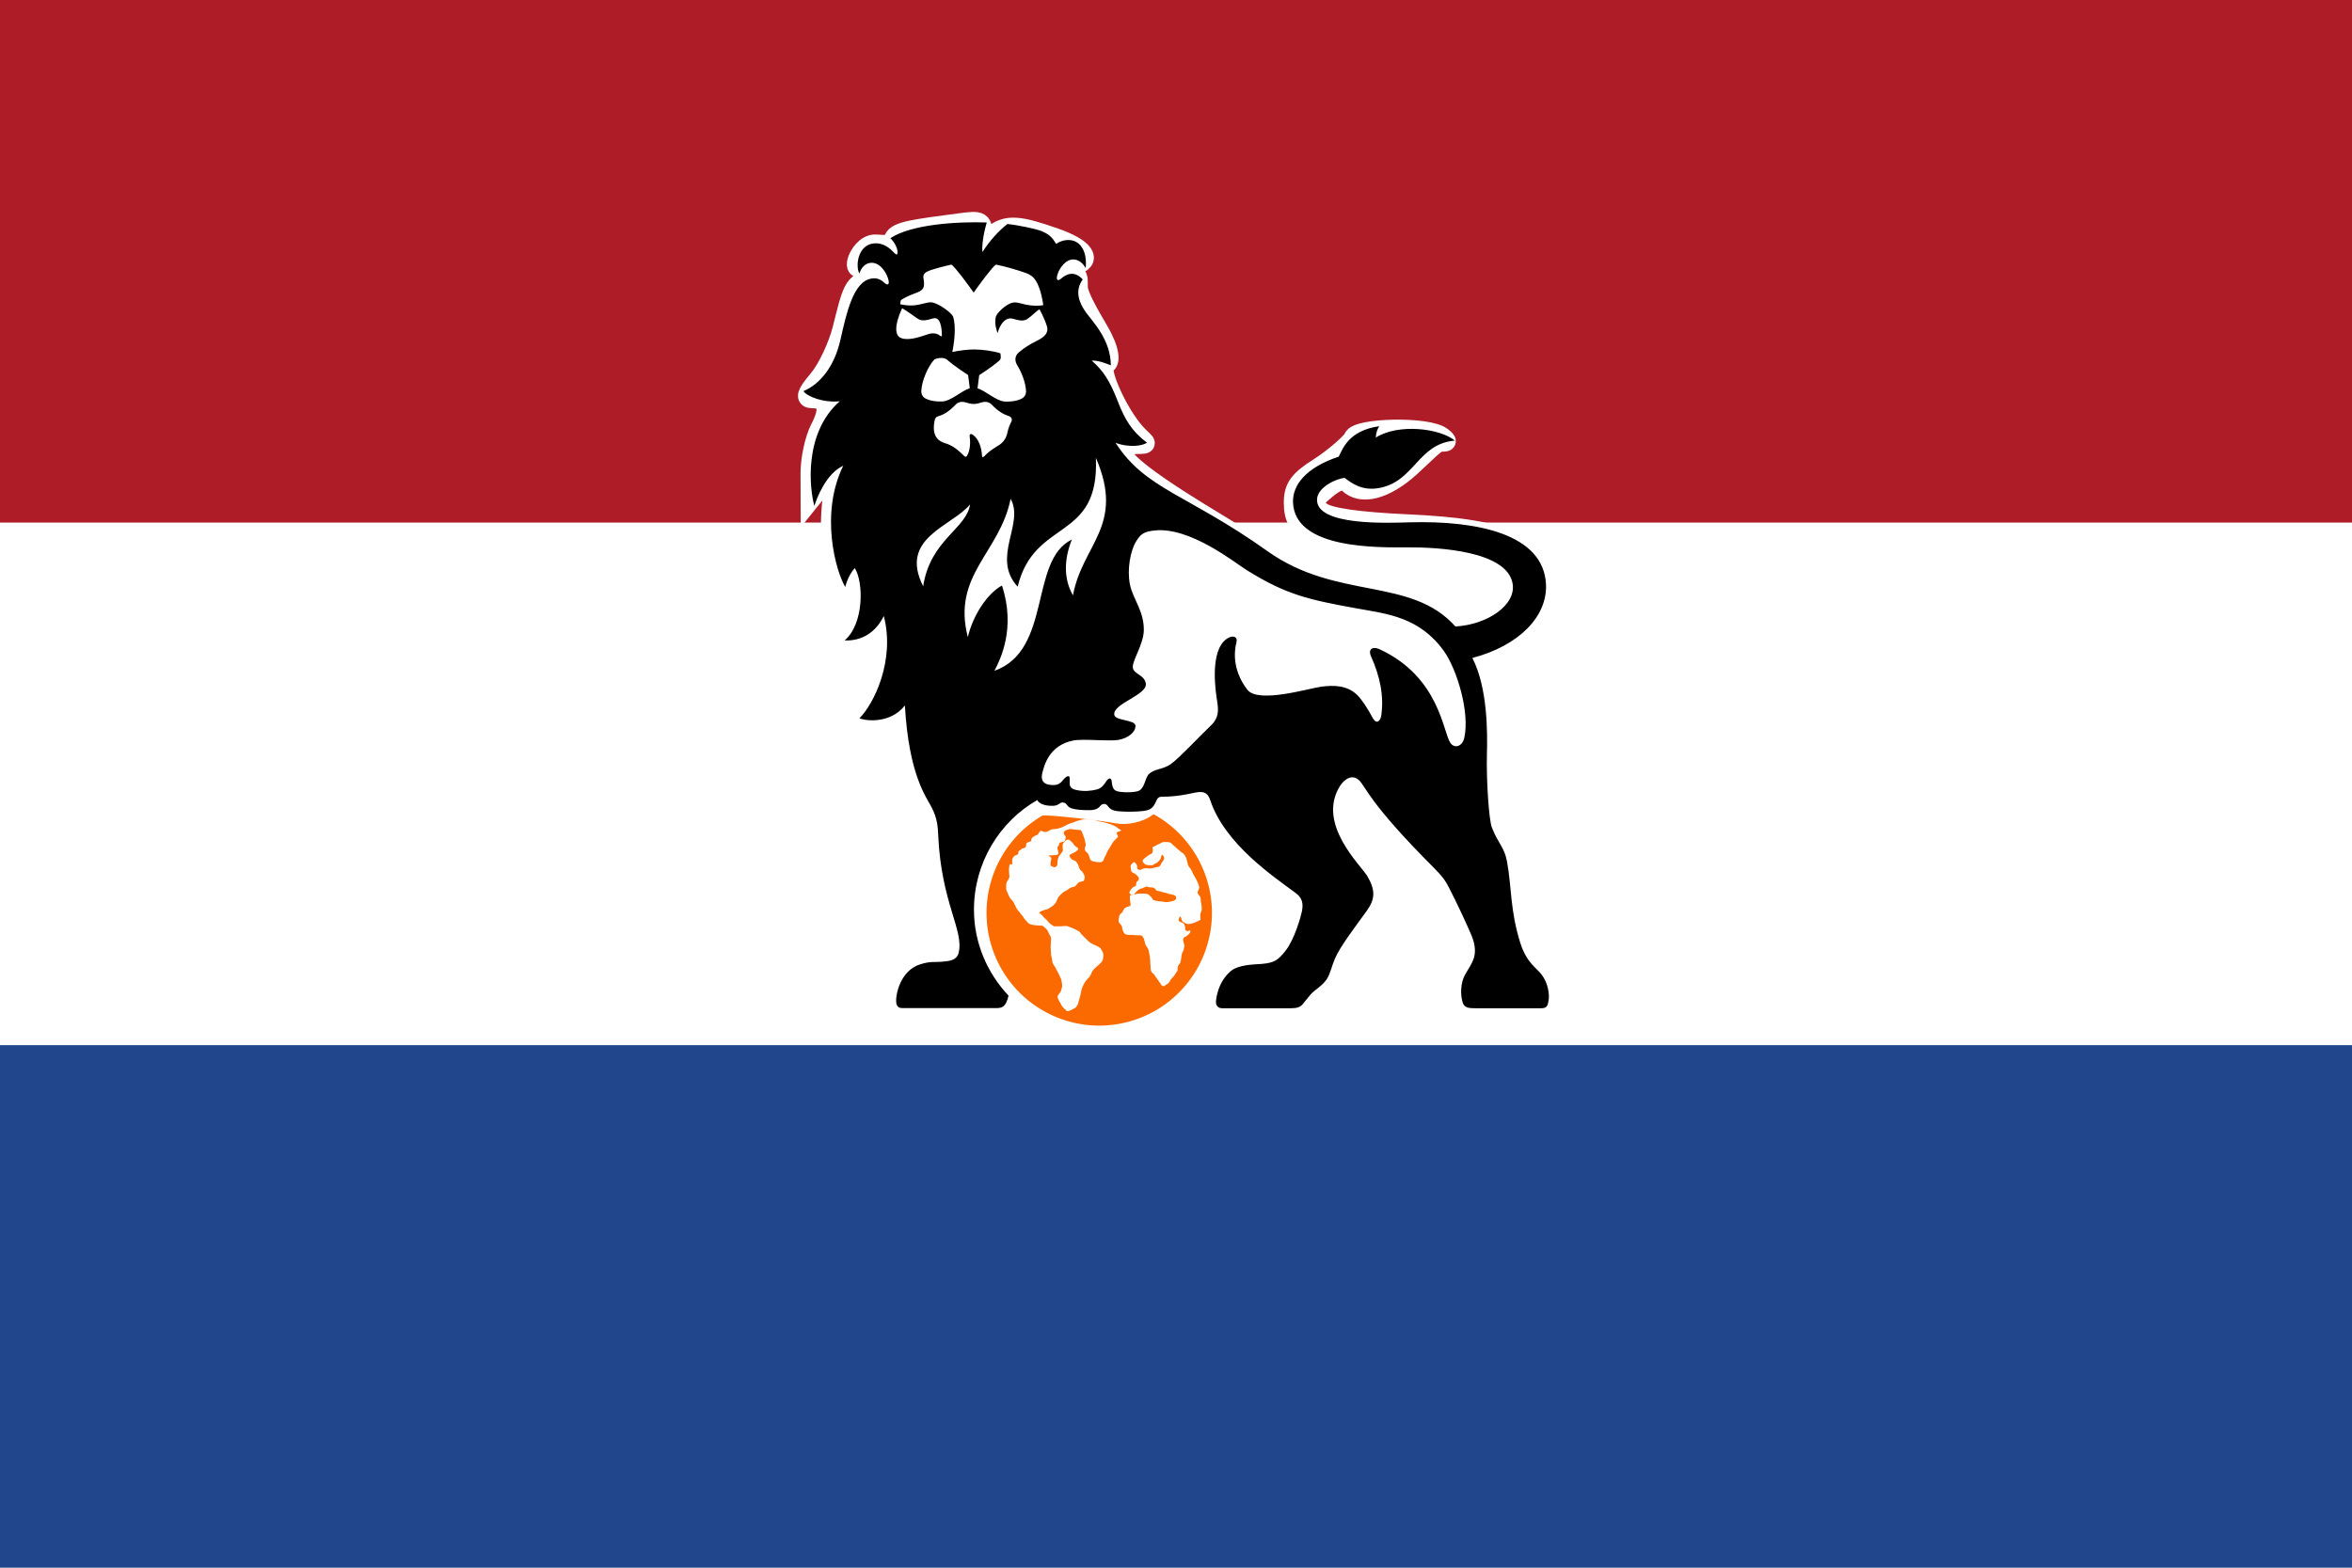 <?xml version="1.0" encoding="UTF-8" standalone="no"?>
<!-- Created with Inkscape (http://www.inkscape.org/) -->

<svg
   xmlns:dc="http://purl.org/dc/elements/1.1/"
   xmlns:cc="http://creativecommons.org/ns#"
   xmlns:rdf="http://www.w3.org/1999/02/22-rdf-syntax-ns#"
   xmlns:svg="http://www.w3.org/2000/svg"
   xmlns="http://www.w3.org/2000/svg"
   xmlns:sodipodi="http://sodipodi.sourceforge.net/DTD/sodipodi-0.dtd"
   xmlns:inkscape="http://www.inkscape.org/namespaces/inkscape"
   version="1.0"
   width="360"
   height="240"
   id="svg2"
   inkscape:version="0.48.0 r9654"
   sodipodi:docname="Flag_of_FOK[1].svg">
  <sodipodi:namedview
     pagecolor="#ffffff"
     bordercolor="#666666"
     borderopacity="1"
     objecttolerance="10"
     gridtolerance="10"
     guidetolerance="10"
     inkscape:pageopacity="0"
     inkscape:pageshadow="2"
     inkscape:window-width="947"
     inkscape:window-height="577"
     id="namedview3999"
     showgrid="false"
     inkscape:zoom="1.1625"
     inkscape:cx="158.70229"
     inkscape:cy="158.6295"
     inkscape:window-x="325"
     inkscape:window-y="138"
     inkscape:window-maximized="1"
     inkscape:current-layer="svg2" />
  <defs
     id="defs5" />
  <rect
     width="360"
     height="240"
     x="0"
     y="0"
     id="rect2430"
     style="opacity:1;fill:#ffffff;fill-opacity:1;fill-rule:evenodd;stroke:none;stroke-width:3;stroke-linecap:butt;stroke-linejoin:miter;stroke-miterlimit:4;stroke-dasharray:none;stroke-dashoffset:0;stroke-opacity:1" />
  <rect
     width="360"
     height="80"
     x="0"
     y="160"
     id="rect2428"
     style="opacity:1;fill:#21468b;fill-opacity:1;fill-rule:evenodd;stroke:none;stroke-width:3;stroke-linecap:butt;stroke-linejoin:miter;stroke-miterlimit:4;stroke-dasharray:none;stroke-dashoffset:0;stroke-opacity:1" />
  <rect
     width="360"
     height="80"
     x="0"
     y="0"
     id="rect2426"
     style="opacity:1;fill:#ae1c28;fill-opacity:1;fill-rule:evenodd;stroke:none;stroke-width:3;stroke-linecap:butt;stroke-linejoin:miter;stroke-miterlimit:4;stroke-dasharray:none;stroke-dashoffset:0;stroke-opacity:1" />
  <path
     d="M 72.5,133 A 12.5,13 0 1 1 47.5,133 A 12.5,13 0 1 1 72.5,133 z"
     transform="matrix(1.38,0,0,1.327,85.45,-36.731)"
     id="path2435"
     style="opacity:1;fill:#fa6a00;fill-opacity:1;fill-rule:evenodd;stroke:none;stroke-width:3;stroke-linecap:butt;stroke-linejoin:miter;stroke-miterlimit:4;stroke-dasharray:none;stroke-dashoffset:0;stroke-opacity:1" />
  <path
     d="m 137,153.155 c 0,-2.376 3.076,-5.155 5.706,-5.155 3.746,0 4.556,-2.261 2.925,-8.166 -0.811,-2.934 -1.778,-7.578 -2.149,-10.321 -0.371,-2.743 -1.354,-6.299 -2.183,-7.903 -0.829,-1.604 -1.805,-4.985 -2.167,-7.513 -0.644,-4.493 -0.734,-4.59 -3.964,-4.264 l -3.305,0.333 1.428,-2.833 c 2.018,-4.002 2.892,-8.18 2.181,-10.421 -0.542,-1.707 -0.774,-1.752 -2.112,-0.415 -1.413,1.413 -3.36,2.032 -3.36,1.068 0,-0.239 0.461,-1.649 1.025,-3.132 1.233,-3.243 0.397,-6.532 -1.477,-5.813 -1.792,0.688 -2.965,-6.221 -2.113,-12.45 L 128.075,71.5 l -2.015,2.5 -2.015,2.5 -0.016,-4 c -0.009,-2.2 0.654,-5.284 1.472,-6.854 C 127.121,62.539 126.741,61 124.352,61 c -1.163,0 -0.943,-0.698 0.917,-2.908 1.346,-1.599 2.994,-5.081 3.663,-7.737 C 130.375,44.627 130.638,43 133.333,43 c 1.691,0 2.714,-0.239 1.63,-1.546 -0.705,-0.85 -2.303,-0.844 -3.086,-0.543 -0.856,0.328 -0.871,-0.409 -0.612,-1.161 0.237,-0.688 1.245,-2.373 2.703,-2.352 1.459,0.022 2.728,0.344 2.728,-0.307 0,-1.507 2.053,-1.857 8.292,-2.685 4.747,-0.63 5.392,-0.924 5.392,1.239 0,2.149 -0.272,2.034 1.449,0.477 2.215,-2.005 4.419,-1.528 9.636,0.287 4.534,1.578 5.847,3.473 2.88,4.249 -1.122,0.294 -2.345,0.632 -2.345,1.216 0,0.584 1.207,0.803 2.032,0.487 1.05,-0.403 0.968,0.077 0.968,1.603 0,1.198 1.672,4.102 3.158,6.638 1.8,3.072 1.851,4.894 1.063,5.157 -1.275,0.425 1.67,7.214 4.55,10.49 1.408,1.601 2.323,1.75 0.351,1.75 -4.843,0 -3.127,2.699 9.377,10.401 13.728,8.456 17.483,10.263 24,11.551 3.3,0.652 8.415,2.338 11.366,3.747 5.152,2.459 5.5,2.497 8.75,0.947 2.509,-1.197 3.384,-2.259 3.384,-4.107 0,-4.258 -3.766,-5.75 -16.5,-6.539 -13.182,-0.817 -16.5,-2.226 -16.5,-7.011 0,-2.358 0.797,-3.468 3.9,-5.426 2.145,-1.354 5.047,-3.861 5.266,-4.519 0.519,-1.558 11.464,-1.853 13.558,-0.139 0.983,0.805 0.682,0.721 -0.248,0.742 -0.758,0.017 -2.477,1.928 -4.608,3.853 -3.859,3.487 -7.531,4.437 -9.508,2.46 -0.72,-0.72 -1.782,-0.412 -3.45,0.999 -2.261,1.913 -2.302,2.123 -0.66,3.4 1.131,0.879 5.732,1.541 13,1.869 16.029,0.724 20.75,3.136 20.75,10.602 0,3.117 -4.823,8.344 -8.889,9.634 -1.695,0.538 -1.867,1.046 -1.066,3.153 0.525,1.382 0.955,6.306 0.955,10.943 0,5.615 0.637,10.353 1.907,14.185 1.049,3.165 2.168,7.915 2.488,10.555 0.32,2.641 1.746,6.79 3.171,9.22 1.424,2.43 2.303,4.882 1.953,5.449 -0.35,0.566 -3.31,1.03 -6.577,1.03 -5.711,0 -5.941,-0.099 -5.941,-2.566 0,-1.411 0.475,-3.453 1.056,-4.538 1.686,-3.15 -2.744,-11.366 -11.125,-20.633 -5.596,-6.188 -7.675,-7.89 -8.649,-7.082 -2.2,1.826 -1.437,7.073 1.718,11.819 1.645,2.475 2.993,4.869 2.996,5.32 0.002,0.451 -1.346,2.782 -2.996,5.18 -1.65,2.398 -3,4.795 -3,5.327 0,0.532 -1.225,2.363 -2.723,4.07 -2.502,2.852 -3.231,3.103 -9,3.103 -4.913,0 -6.277,-0.326 -6.277,-1.5 0,-2.344 3.738,-5.5 6.515,-5.5 1.764,0 3.106,-0.97 4.496,-3.25 2.977,-4.883 2.444,-6.817 -3.029,-10.985 -2.697,-2.054 -5.934,-5.538 -7.193,-7.742 -1.993,-3.489 -2.741,-4.004 -5.789,-3.983 -1.925,0.013 -4.391,0.698 -5.481,1.521 -1.108,0.837 -3.091,1.281 -4.5,1.006 -1.386,-0.27 -5.025,-0.73 -8.088,-1.023 -5.117,-0.49 -5.776,-0.311 -8.136,2.212 -1.412,1.51 -3.343,4.279 -4.29,6.155 -2.383,4.718 -1.69,13.997 1.354,18.114 1.227,1.66 1.96,3.459 1.627,3.997 -0.333,0.538 -4.178,0.979 -8.546,0.979 -7.052,0 -7.941,-0.207 -7.941,-1.845 z"
     id="path2433"
     style="fill:#ffffff;stroke:#ffffff;stroke-width:3;stroke-miterlimit:4;stroke-opacity:1;stroke-dasharray:none"
     inkscape:connector-curvature="0"
     sodipodi:nodetypes="ssssssscssssssscccsssssssscsssssssssssssssssssssssssssssssssssssssssssscssssssssssssssssssss" />
  <path
     d="M 165.938,125.438 C 165.675,125.438 165.363,125.55 165.062,125.625 C 164.707,125.714 164.296,125.926 164,126 C 163.535,126.116 163.265,126.305 162.875,126.5 C 162.623,126.626 162.352,126.74 162.062,126.812 C 161.775,126.884 161.515,126.938 161.188,126.938 C 160.91,126.938 160.613,127.162 160.438,127.25 C 160.148,127.395 159.895,127.38 159.625,127.312 C 159.596,127.305 159.583,127.271 159.562,127.25 C 159.487,127.175 159.354,127.208 159.25,127.188 C 159.04,127.376 158.961,127.791 158.625,127.875 C 158.369,127.939 158.12,128.13 158,128.25 C 157.701,128.549 158.017,128.761 157.562,128.875 C 157.269,128.948 157.062,129.028 157.062,129.375 C 157.062,129.76 156.87,129.798 156.562,129.875 C 156.364,129.925 156.151,130.175 156,130.25 C 155.715,130.393 156.06,130.766 155.625,130.875 C 155.341,130.946 155.145,131.085 155,131.375 C 154.891,131.593 154.938,131.956 154.938,132.25 C 154.938,132.517 154.607,132.071 154.5,132.5 C 154.437,132.754 154.438,133.046 154.438,133.375 C 154.438,133.618 154.5,133.965 154.5,134.25 C 154.5,134.418 154.205,134.84 154.125,135 C 153.983,135.285 154,135.526 154,135.875 C 154,136.204 154.08,136.411 154.188,136.625 C 154.31,136.869 154.39,137.092 154.5,137.312 C 154.602,137.516 154.809,137.746 154.938,137.875 C 155.143,138.08 155.222,138.319 155.375,138.625 C 155.527,138.929 155.665,139.227 155.875,139.438 C 156.112,139.674 156.149,139.837 156.375,140.062 C 156.643,140.33 156.666,140.541 156.875,140.75 C 157.09,140.965 157.172,141.11 157.375,141.312 C 157.68,141.617 158.706,141.688 159.125,141.688 C 159.773,141.688 159.68,141.854 160.125,142.188 C 160.343,142.351 160.484,142.78 160.562,142.938 C 160.728,143.269 160.875,143.37 160.875,143.75 C 160.875,144.18 160.812,144.568 160.812,145 C 160.812,145.354 160.875,145.685 160.875,146.062 C 160.875,146.415 161.062,146.749 161.062,147.125 C 161.062,147.528 161.363,147.788 161.5,148.062 C 161.674,148.411 161.853,148.707 162,149 C 162.17,149.34 162.216,149.494 162.375,149.812 C 162.509,150.081 162.494,150.343 162.562,150.688 C 162.639,151.07 162.44,151.488 162.375,151.75 C 162.337,151.9 162.028,152.195 161.938,152.375 C 161.706,152.839 162.303,153.476 162.438,153.812 C 162.579,154.166 163.063,154.563 163.25,154.75 C 163.469,154.969 164.252,154.449 164.438,154.375 C 164.787,154.235 164.982,153.758 165.062,153.438 C 165.186,152.943 165.353,152.508 165.438,152 C 165.534,151.421 165.645,151.148 165.875,150.688 C 166.105,150.228 166.347,149.966 166.688,149.625 C 166.909,149.403 167.006,149.05 167.125,148.812 C 167.225,148.613 167.44,148.372 167.562,148.25 C 167.904,147.908 168.302,147.654 168.625,147.25 C 168.889,146.92 168.875,146.485 168.875,146.062 C 168.875,145.917 168.585,145.363 168.5,145.25 C 168.256,144.924 167.665,144.739 167.312,144.562 C 167.229,144.521 167.146,144.479 167.062,144.438 C 166.819,144.316 166.477,143.977 166.312,143.812 C 166.041,143.541 165.794,143.294 165.562,143.062 C 165.303,142.803 165.379,142.689 165,142.5 C 164.695,142.348 164.416,142.179 164.125,142.062 C 163.86,141.956 163.653,141.92 163.438,141.812 C 163.201,141.694 162.571,141.812 162.312,141.812 C 162,141.812 161.688,141.812 161.375,141.812 C 161.257,141.812 160.852,141.499 160.688,141.375 C 160.461,141.205 160.416,141.041 160.25,140.875 C 160.037,140.662 159.733,140.435 159.5,140.125 C 159.18,139.699 158.746,139.814 159.375,139.5 C 159.671,139.352 160.058,139.251 160.312,139.188 C 160.559,139.126 160.684,138.939 160.938,138.812 C 161.223,138.67 161.292,138.521 161.5,138.312 C 161.717,138.095 161.784,137.745 161.875,137.562 C 162.001,137.311 162.12,137.193 162.312,137 C 162.594,136.719 162.743,136.566 163,136.438 C 163.265,136.305 163.51,136.177 163.688,136 C 163.787,135.9 164.243,135.783 164.375,135.75 C 164.681,135.673 164.807,135.381 164.938,135.25 C 165.154,135.033 165.251,135.015 165.562,134.938 C 165.897,134.854 165.877,134.994 166,134.5 C 166.087,134.152 165.905,133.872 165.812,133.688 C 165.714,133.49 165.504,133.316 165.375,133.188 C 165.216,133.029 165.115,132.709 165.062,132.5 C 165.007,132.279 164.802,132.027 164.688,131.875 C 164.592,131.748 164.185,131.685 164.062,131.562 C 163.871,131.371 163.752,131.258 163.688,131 C 163.647,130.837 164.395,130.521 164.562,130.438 C 164.754,130.342 164.988,130.074 165,130.062 C 165.23,129.832 164.521,129.604 164.375,129.312 C 164.258,129.079 164.087,128.962 163.938,128.812 C 163.69,128.565 163.629,128.483 163.312,128.562 C 163.03,128.633 162.834,129.041 162.688,129.188 C 162.585,129.29 162.688,130.015 162.688,130.188 C 162.688,130.384 162.32,130.76 162.188,130.938 C 161.98,131.214 161.955,131.43 161.875,131.75 C 161.778,132.137 161.969,132.344 161.688,132.625 C 161.429,132.883 161.217,132.733 160.875,132.562 C 160.678,132.464 160.858,131.754 160.875,131.688 C 160.97,131.309 160.903,131.233 160.562,131.062 C 160.204,130.883 161.361,130.972 161.75,130.875 C 162.108,130.785 161.998,130.49 161.938,130.188 C 161.859,129.796 161.751,129.749 162,129.5 C 162.28,129.22 161.889,129.075 162.438,128.938 C 162.828,128.84 162.964,128.895 163.062,128.5 C 163.155,128.13 163.127,128.002 162.938,127.812 C 162.684,127.559 162.858,127.329 163,127.188 C 163.157,127.031 163.533,127.015 163.688,126.938 C 163.882,126.841 164.116,127 164.438,127 C 164.68,127 165.027,127.062 165.312,127.062 C 165.52,127.062 165.703,127.562 165.75,127.75 C 165.8,127.951 165.93,128.159 166,128.438 C 166.083,128.769 166.119,129.038 166.188,129.312 C 166.229,129.48 165.967,129.744 166.062,130.125 C 166.119,130.351 166.376,130.501 166.5,130.625 C 166.613,130.738 166.775,131.289 166.812,131.438 C 166.874,131.683 167.105,131.823 167.312,131.875 C 167.655,131.961 167.976,132 168.375,132 C 168.747,132 168.921,131.752 169,131.438 C 169.072,131.149 169.292,130.956 169.375,130.625 C 169.429,130.41 169.667,130.103 169.75,129.938 C 169.875,129.688 170.025,129.512 170.125,129.312 C 170.237,129.088 170.356,128.894 170.5,128.75 C 170.752,128.498 170.891,128.359 171.062,128.188 C 171.227,128.023 170.892,127.728 170.938,127.5 C 170.968,127.347 171.421,127.223 171.562,127.188 C 171.777,127.134 171.219,126.907 171.062,126.75 C 170.886,126.573 170.636,126.474 170.438,126.375 C 169.838,126.075 168.933,125.864 168.25,125.75 C 167.797,125.675 167.52,125.438 167,125.438 C 166.646,125.438 166.292,125.438 165.938,125.438 z M 178.156,128.906 C 178.071,128.911 177.99,128.911 177.938,128.938 C 177.737,129.038 177.563,129.125 177.312,129.25 C 177.112,129.35 176.95,129.431 176.688,129.562 C 176.302,129.755 176.438,129.649 176.438,130 C 176.438,130.119 176.492,130.566 176.25,130.688 C 176.094,130.766 175.75,130.938 175.625,131.062 C 175.455,131.232 175.262,131.301 175.062,131.5 C 174.874,131.689 174.813,131.875 175.062,132.125 C 175.217,132.28 175.379,132.438 175.688,132.438 C 175.904,132.438 176.411,132.526 176.562,132.375 C 176.729,132.208 177.021,132.167 177.188,132 C 177.289,131.898 177.57,131.611 177.625,131.5 C 177.644,131.463 177.795,130.732 177.938,130.875 C 178.036,130.974 178.284,131.306 178.125,131.625 C 178.018,131.838 177.857,131.974 177.75,132.188 C 177.631,132.426 177.606,132.614 177.312,132.688 C 177.063,132.75 176.812,132.813 176.562,132.875 C 176.385,132.919 175.957,133.005 175.688,132.938 C 175.448,132.878 175.217,132.93 174.938,133 C 174.689,133.062 174.551,133.276 174.25,133.125 C 173.883,132.941 174.188,132.814 174,132.438 C 173.971,132.379 173.7,131.8 173.438,132.062 C 173.288,132.212 172.981,132.423 173.062,132.75 C 173.117,132.966 173.078,133.328 173.25,133.5 C 173.456,133.706 173.669,133.669 173.875,133.875 C 173.977,133.977 174.312,134.276 174.312,134.438 C 174.312,134.805 174.259,134.741 174,135 C 173.828,135.172 173.987,135.628 173.75,135.688 C 173.409,135.773 173.418,135.832 173.188,136.062 C 173.122,136.128 172.833,136.519 172.875,136.688 C 172.893,136.76 173.023,136.929 173.188,137 C 173.047,137.031 172.938,137.092 172.938,137.25 C 172.938,137.554 172.933,137.857 173,138.125 C 173.069,138.403 173.136,138.669 172.812,138.75 C 172.595,138.804 172.288,138.9 172.125,139.062 C 171.929,139.259 171.918,139.519 171.75,139.688 C 171.562,139.876 171.383,139.966 171.312,140.25 C 171.277,140.393 171.141,140.969 171.25,141.188 C 171.353,141.393 171.582,141.54 171.688,141.75 C 171.791,141.957 171.748,142.246 171.875,142.5 C 171.981,142.712 172.071,142.987 172.375,143.062 C 172.737,143.153 172.77,143.125 173.188,143.125 C 173.521,143.125 173.783,143.188 174.125,143.188 C 174.486,143.188 174.694,143.134 174.875,143.375 C 175.057,143.617 175.098,143.705 175.188,144.062 C 175.241,144.277 175.268,144.586 175.438,144.812 C 175.575,144.996 175.772,145.259 175.812,145.5 C 175.871,145.854 175.931,146.157 176,146.5 C 176.056,146.781 176.062,147.085 176.062,147.438 C 176.062,147.795 176.125,147.955 176.125,148.312 C 176.125,148.614 176.274,148.877 176.438,149 C 176.707,149.202 176.798,149.419 177,149.688 C 177.137,149.87 177.812,150.841 177.812,150.875 C 178.133,151.003 178.135,151.053 178.312,150.875 C 178.417,150.771 178.885,150.542 179,150.312 C 179.099,150.115 179.194,149.931 179.375,149.75 C 179.555,149.57 179.751,149.372 179.875,149.125 C 179.989,148.896 180.25,148.725 180.25,148.438 C 180.25,148.133 180.253,147.872 180.438,147.688 C 180.654,147.471 180.664,147.344 180.75,147 C 180.825,146.699 180.811,146.382 180.875,146.125 C 180.95,145.825 181.123,145.57 181.188,145.312 C 181.263,145.01 181.33,144.883 181.25,144.562 C 181.203,144.376 181.008,143.921 181.125,143.688 C 181.301,143.336 181.468,143.469 181.688,143.25 C 181.752,143.185 182.188,142.851 182.188,142.688 C 182.188,142.082 182.05,142.712 181.625,142.5 C 181.281,142.328 181.481,142.237 181.375,141.812 C 181.291,141.477 181.282,141.422 180.938,141.25 C 180.648,141.105 180.326,141.134 180.438,140.688 C 180.5,140.436 180.601,140.139 180.75,140.438 C 180.816,140.569 180.886,141.037 181.062,141.125 C 181.262,141.225 181.396,141.365 181.688,141.438 C 181.88,141.486 182.133,141.451 182.438,141.375 C 182.714,141.306 182.903,141.236 183.125,141.125 C 183.139,141.118 183.75,140.834 183.75,140.812 C 183.75,140.53 183.682,140.148 183.75,139.875 C 183.824,139.581 183.938,139.509 183.938,139.125 C 183.938,138.747 183.897,138.4 183.812,138.062 C 183.779,137.928 183.788,137.351 183.688,137.25 C 183.604,137.167 183.258,136.782 183.312,136.562 C 183.369,136.336 183.605,135.982 183.562,135.812 C 183.512,135.609 183.437,135.311 183.312,135.062 C 183.217,134.872 183.115,134.668 183,134.438 C 182.894,134.225 182.76,134.082 182.625,133.812 C 182.5,133.562 182.343,133.093 182.188,132.938 C 182.019,132.769 181.875,132.562 181.812,132.312 C 181.755,132.082 181.697,131.85 181.625,131.562 C 181.56,131.301 181.428,131.05 181.25,130.812 C 181.047,130.542 180.832,130.52 180.562,130.25 C 180.402,130.089 180.253,130.003 180.062,129.812 C 179.901,129.651 179.71,129.523 179.5,129.312 C 179.378,129.19 179.159,128.938 178.938,128.938 C 178.761,128.938 178.412,128.891 178.156,128.906 z M 175.562,135.719 C 175.619,135.732 175.657,135.774 175.812,135.812 C 176.066,135.876 176.366,135.808 176.625,135.938 C 176.799,136.024 176.959,136.334 177.125,136.375 C 177.364,136.435 177.626,136.438 177.875,136.562 C 178.052,136.651 178.377,136.626 178.625,136.75 C 178.888,136.881 179.001,136.844 179.375,136.938 C 179.596,136.993 179.94,137.071 180,137.312 C 180.081,137.638 180.008,137.715 179.688,137.875 C 179.491,137.973 179.205,137.996 178.938,138.062 C 178.702,138.121 178.397,138.131 178.125,138.062 C 177.801,137.981 177.466,138.023 177.125,137.938 C 176.929,137.888 176.509,137.83 176.438,137.688 C 176.298,137.408 176.18,137.305 176,137.125 C 175.884,137.009 175.636,136.812 175.375,136.812 C 175.062,136.812 174.75,136.812 174.438,136.812 C 174.067,136.812 173.859,136.879 173.625,136.938 C 173.608,136.942 173.582,136.934 173.562,136.938 C 173.723,136.777 173.809,136.628 174,136.438 C 174.105,136.333 174.377,136.109 174.562,136.062 C 174.803,136.002 175.024,135.926 175.25,135.812 C 175.431,135.722 175.506,135.706 175.562,135.719 z M 173.531,136.938 C 173.436,137.016 173.324,137.038 173.219,137 C 173.323,136.981 173.43,136.952 173.531,136.938 z"
     id="path4508"
     style="fill:#ffffff;fill-opacity:1;fill-rule:evenodd;stroke:none;stroke-width:1px;stroke-linecap:butt;stroke-linejoin:miter;stroke-opacity:1" />
  <path
     style="fill:#000000"
     inkscape:connector-curvature="0"
     id="path2990"
     d="m 235.934,149.162 c -0.682,-0.895 -2.259,-1.776 -3.2,-4.702 -1.602,-4.985 -1.349,-8.658 -2.063,-12.539 -0.419,-2.307 -1.378,-2.751 -2.333,-5.273 -0.435,-1.118 -0.851,-7.12 -0.747,-11.189 0.095,-3.457 0.098,-10.194 -2.227,-14.73 7.177,-1.888 11.524,-6.391 11.266,-11.318 -0.406,-7.648 -10.476,-9.731 -20.86,-9.447 -3.114,0.084 -14.502,0.62 -14.176,-3.596 0.134,-1.832 3.025,-3.131 4.238,-3.2 1.014,0.769 2.591,2.008 5.192,1.556 5.502,-0.953 5.956,-6.801 11.658,-7.271 -2.291,-1.893 -8.641,-2.65 -12.096,-0.467 0,-0.671 0.243,-1.29 0.52,-1.73 -4.616,0.635 -5.57,3.398 -6.194,4.649 -4.977,1.666 -7.096,4.313 -6.999,7.008 0.253,7.215 13.101,6.896 17.62,6.882 4.715,-0.019 15.055,0.569 15.982,5.492 0.627,3.321 -3.855,6.358 -8.748,6.621 -6.811,-7.641 -18.145,-3.969 -28.746,-11.52 -12.271,-8.733 -18.699,-9.47 -23.274,-16.605 1.106,0.474 3.435,0.792 4.822,0 -2.406,-1.821 -3.426,-3.643 -4.468,-6.325 -1.27,-3.241 -2.212,-4.663 -3.994,-6.251 1.071,-0.043 2.211,0.45 2.92,0.717 -0.011,-3.888 -2.726,-6.616 -3.803,-8.095 -0.921,-1.275 -1.849,-3.192 -0.496,-5.05 -1.414,-1.556 -2.729,-0.624 -3.288,-0.144 -0.477,0.418 -0.866,0.342 -0.58,-0.603 0.291,-0.997 1.28,-2.368 2.479,-2.313 1.074,0.047 1.615,0.971 1.837,1.309 0.238,-2.282 -0.615,-3.941 -2.132,-4.234 -0.9,-0.171 -1.744,0.112 -2.387,0.544 -0.538,-0.885 -0.989,-1.535 -2.586,-2.084 -0.672,-0.23 -3.039,-0.763 -4.872,-0.962 -1.285,0.999 -2.673,2.488 -3.816,4.289 -0.126,-0.857 0.125,-2.756 0.655,-4.522 -4.579,-0.157 -11.511,0.278 -14.758,2.404 0.652,0.617 1.034,1.447 1.089,1.964 0.067,0.709 -0.202,0.591 -0.481,0.304 -0.299,-0.292 -1.178,-1.366 -2.59,-1.471 -2.965,-0.224 -3.428,3.416 -2.759,4.611 0.278,-0.878 0.875,-1.595 1.81,-1.641 1.462,-0.066 2.491,1.767 2.663,2.725 0.134,0.691 -0.213,0.743 -0.672,0.318 -0.604,-0.567 -1.219,-0.762 -1.991,-0.622 -2.763,0.496 -3.776,5.281 -4.728,9.439 -0.902,3.961 -3.042,6.689 -5.648,7.792 0.575,0.814 3.014,1.81 5.564,1.548 -5.579,4.889 -4.624,13.502 -3.881,16.028 0.287,-1.018 1.761,-4.973 4.412,-6.152 -3.621,7.367 -1.123,16.199 0.314,18.557 0.232,-1.032 0.82,-2.209 1.458,-2.888 1.38,2.224 1.399,8.554 -1.564,11.073 1.786,0.083 4.439,-0.545 6.002,-3.744 1.761,6.788 -1.504,13.436 -3.724,15.653 0.636,0.344 4.636,1.005 6.951,-1.957 0.621,10.782 3.305,14.018 4.142,15.692 0.836,1.68 0.897,2.853 0.963,4.273 0.479,10.347 3.997,14.495 3.11,17.949 -0.295,1.146 -1.516,1.211 -2.19,1.284 -1.563,0.169 -1.99,-0.093 -3.65,0.422 -3.144,0.971 -3.826,4.785 -3.701,5.839 0.078,0.671 0.419,0.871 0.94,0.871 h 14.51 c 1.059,0 1.404,-0.575 1.74,-1.902 -3.24,-3.437 -5.292,-8.064 -5.292,-13.16 0,-7.145 3.901,-13.475 9.687,-16.784 0,0 0.355,0.949 2.464,0.876 0.87,-0.029 0.947,-0.555 1.47,-0.504 0.784,0.069 0.408,0.765 1.723,1.005 0.772,0.137 1.508,0.174 2.387,0.169 1.025,-0.013 1.381,-0.373 1.609,-0.655 0.345,-0.426 0.885,-0.361 1.14,0.006 0.205,0.292 0.458,0.553 0.963,0.706 0.795,0.234 3.809,0.249 4.983,-0.021 0.86,-0.197 1.132,-0.716 1.432,-1.342 0.166,-0.355 0.283,-0.758 0.917,-0.754 1.983,0.024 3.941,-0.377 5.077,-0.626 1.603,-0.348 2.033,0.318 2.322,1.178 2.248,6.737 9.784,11.743 13.087,14.208 0.974,0.725 1.19,1.588 0.927,2.832 -0.165,0.816 -1.134,4.245 -2.471,5.952 -1.172,1.497 -1.724,1.874 -3.661,2.055 -0.937,0.088 -3.525,0.049 -4.769,1.114 -2.021,1.724 -2.28,4.437 -2.246,4.847 0,0 0.043,0.827 0.943,0.827 h 10.501 c 0.983,0 1.47,-0.175 1.845,-0.64 0.259,-0.328 0.728,-0.914 1.236,-1.508 0.496,-0.594 1.718,-1.246 2.427,-2.288 0.536,-0.786 0.77,-2.031 1.253,-3.153 0.839,-1.942 2.993,-4.702 4.89,-7.347 1.236,-1.732 1.383,-3.104 0.033,-5.348 -0.975,-1.622 -7.708,-7.917 -4.192,-13.668 0.719,-1.175 1.948,-1.934 2.97,-0.949 1.083,1.043 1.433,3.383 11.564,13.52 1.278,1.273 1.67,1.914 2.109,2.748 1.366,2.608 3.047,6.307 3.537,7.489 0.686,1.64 0.57,2.782 0.357,3.453 -0.318,0.999 -0.87,1.666 -1.391,2.639 -0.666,1.246 -0.678,3.078 -0.316,4.181 0.28,0.848 0.948,0.872 2.133,0.872 h 9.884 c 0.95,0 0.982,-0.497 1.1,-1.028 0.218,-0.926 -0.004,-2.796 -1.062,-4.165 M 137.916,45.928 c 0.281,-0.185 1.058,-0.647 2.121,-1.016 1.399,-0.494 1.55,-0.9 1.306,-2.34 -0.111,-0.655 0.337,-0.932 1.065,-1.201 0.508,-0.184 2.129,-0.633 3.213,-0.865 0.521,0.328 2.387,2.829 3.41,4.287 1.021,-1.458 2.885,-3.959 3.407,-4.287 1.548,0.31 3.096,0.775 4.379,1.215 1.18,0.406 1.704,0.875 2.27,2.417 0.433,1.198 0.596,2.58 0.596,2.58 0,0 -0.783,0.166 -1.931,0.033 -1.312,-0.152 -2.048,-0.571 -2.701,-0.429 -1.119,0.223 -2.508,1.635 -2.642,2.209 -0.235,1.2 0.196,2.163 0.28,2.473 0.358,-1.311 1.054,-2.211 1.916,-2.266 0.36,-0.024 0.833,0.227 1.5,0.308 0.387,0.049 0.78,0.03 1.132,-0.206 0.815,-0.551 1.342,-1.206 1.876,-1.487 0,0 0.764,1.385 1.134,2.603 0.255,0.868 -0.165,1.558 -1.619,2.257 -0.839,0.4 -1.987,1.106 -2.705,1.749 -0.715,0.638 -0.559,1.411 -0.199,1.996 0.665,1.081 1.236,2.584 1.316,3.806 0.038,0.564 -0.174,0.983 -0.6,1.226 -0.551,0.318 -1.475,0.539 -2.654,0.481 -1.268,-0.058 -2.876,-1.61 -4.163,-2.024 l 0.255,-2.019 c 0,0 1.977,-1.24 3.13,-2.277 0.268,-0.24 0.15,-0.735 0.115,-1.061 -1.033,-0.342 -2.709,-0.595 -4.071,-0.593 -1.057,0.006 -2.308,0.181 -3.293,0.388 0.291,-1.341 0.609,-3.876 0.132,-5.375 -0.174,-0.573 -2.073,-1.977 -3.19,-2.211 -0.655,-0.127 -1.397,0.288 -2.709,0.437 -1.14,0.127 -2.199,-0.161 -2.199,-0.161 0,0 0.04,-0.594 0.123,-0.645 m 10.514,20.984 c 0.083,0.438 0.149,2.001 -0.435,2.881 -0.111,0.171 -0.238,0.193 -0.433,0 -0.425,-0.416 -1.356,-1.383 -2.529,-1.821 -0.523,-0.202 -2.642,-0.461 -1.974,-3.617 0.058,-0.307 0.167,-0.538 0.675,-0.681 0.632,-0.178 1.477,-0.612 2.571,-1.768 0.278,-0.292 0.849,-0.509 1.471,-0.312 0.491,0.153 0.836,0.245 1.257,0.245 0.424,0 0.766,-0.092 1.251,-0.245 0.63,-0.196 1.2,0.02 1.474,0.312 1.094,1.155 1.941,1.556 2.68,1.801 0.462,0.155 0.512,0.569 0.353,0.849 -0.166,0.31 -0.423,0.916 -0.538,1.418 -0.106,0.505 -0.272,1.403 -1.216,2.079 -0.397,0.285 -1.529,0.859 -2.359,1.778 -0.166,0.178 -0.353,0.231 -0.37,-0.039 -0.025,-0.273 -0.081,-2.244 -1.383,-3.219 -0.345,-0.259 -0.583,-0.121 -0.494,0.339 M 141.617,60.979 c -0.425,-0.243 -0.634,-0.665 -0.596,-1.226 0.111,-1.619 1.073,-3.726 1.979,-4.701 0.136,-0.143 1.381,-0.512 1.996,0.041 1.169,1.044 3.186,2.319 3.186,2.319 l 0.253,2.02 c -1.282,0.418 -2.899,1.966 -4.163,2.025 -1.179,0.057 -2.104,-0.163 -2.656,-0.479 m -3.947,-9.366 c -0.529,-0.357 -0.906,-1.572 0.412,-4.426 0.536,0.279 1.621,1.082 2.433,1.63 0.357,0.234 0.745,0.249 1.13,0.206 0.665,-0.081 1.146,-0.336 1.504,-0.31 0.995,0.065 1.01,2.272 1.021,2.544 0.015,0.277 -0.111,0.288 -0.293,0.136 -0.449,-0.365 -0.859,-0.357 -1.172,-0.357 -0.437,0.002 -1.477,0.42 -1.918,0.538 -0.438,0.119 -2.199,0.664 -3.117,0.04 m 3.635,38.139 c -3.767,-7.422 4.379,-9.139 7.175,-12.53 -0.515,3.713 -6.089,5.403 -7.175,12.53 m 10.905,12.941 c 0.933,-1.764 3.292,-6.575 1.151,-13.053 -2.255,1.229 -4.439,4.564 -5.223,7.903 -2.454,-9.547 4.876,-12.87 6.552,-21.176 2.157,3.825 -3.017,8.977 1.077,13.449 2.573,-10.577 12.534,-6.8 11.973,-19.729 4.502,10.41 -2.067,13.201 -3.508,21.053 -1.355,-2.355 -1.466,-5.279 -0.171,-8.54 -6.552,3.177 -2.983,16.953 -11.852,20.094 m 71.917,10.257 c -0.295,1.339 -1.477,1.689 -2.114,0.8 -1.155,-1.623 -1.642,-10.023 -10.737,-14.306 -1.381,-0.645 -1.822,0.126 -1.467,0.928 1.429,3.166 2.034,6.142 1.619,9.111 -0.132,0.966 -0.763,1.453 -1.322,0.414 -0.5,-0.936 -1.554,-2.725 -2.393,-3.525 -1.561,-1.503 -3.65,-1.489 -5.491,-1.246 -1.835,0.243 -9.572,2.6 -11.271,0.494 -1.038,-1.294 -2.525,-4.004 -1.693,-7.292 0.221,-0.869 -0.553,-1.163 -1.462,-0.55 -2.753,1.875 -1.684,8.34 -1.498,9.555 0.215,1.399 0.295,2.531 -0.94,3.714 -1.887,1.808 -4.93,5.079 -6.159,5.932 -1.228,0.859 -2.495,0.693 -3.342,1.521 -0.647,0.635 -0.622,2.308 -1.711,2.625 -0.536,0.161 -1.732,0.231 -2.594,0.107 -0.853,-0.115 -1.274,-0.231 -1.389,-1.601 -0.044,-0.51 -0.391,-0.689 -0.836,-0.023 -0.348,0.507 -0.674,1.047 -1.431,1.247 -0.864,0.237 -2.031,0.33 -3.081,0.101 -0.76,-0.161 -1.086,-0.377 -1.086,-1.105 0,-0.321 0.019,-0.608 -0.008,-0.81 -0.025,-0.26 -0.255,-0.282 -0.553,-0.084 -0.513,0.343 -0.73,1.183 -1.799,1.222 -0.611,0.022 -2.325,0.02 -1.817,-1.901 0.291,-1.075 0.989,-4.179 4.75,-4.918 1.487,-0.286 5.552,0.159 6.901,-0.092 1.484,-0.279 2.598,-1.162 2.598,-2.141 0,-0.979 -3.056,-0.749 -3.238,-1.668 -0.353,-1.732 5.094,-3.048 4.818,-4.815 -0.217,-1.347 -1.728,-1.375 -1.972,-2.352 -0.249,-0.981 1.669,-3.645 1.669,-5.876 0,-2.971 -1.669,-4.659 -2.133,-6.975 -0.449,-2.218 0.051,-5.192 1.033,-6.69 0.691,-1.061 1.19,-1.372 2.755,-1.542 5.434,-0.59 12.321,4.97 14.155,6.107 6.012,3.73 9.372,4.487 16.858,5.837 4.481,0.818 9.512,1.252 13.291,6.555 1.966,2.779 3.96,9.329 3.091,13.241" />
</svg>
